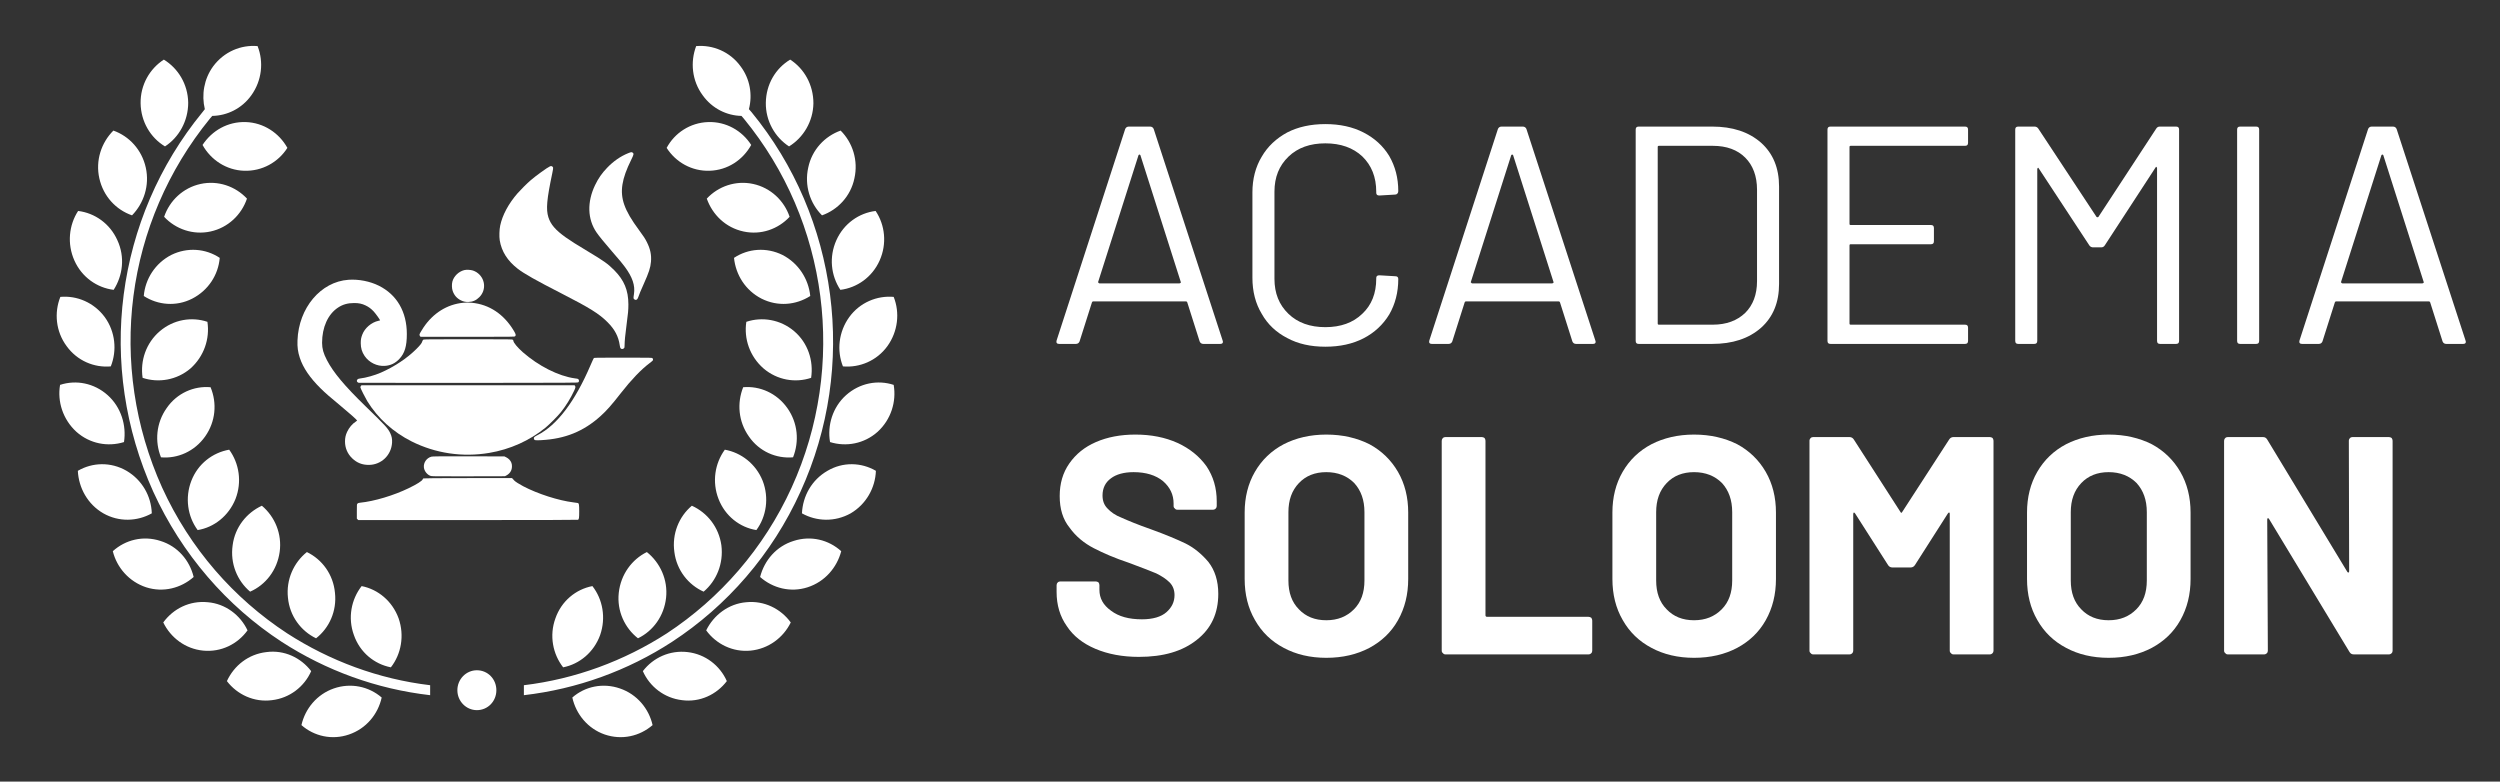 <?xml version="1.0" encoding="UTF-8" standalone="no"?>
<!DOCTYPE svg PUBLIC "-//W3C//DTD SVG 1.1//EN" "http://www.w3.org/Graphics/SVG/1.1/DTD/svg11.dtd">
<svg width="100%" height="100%" viewBox="0 0 3221 1007" version="1.1" xmlns="http://www.w3.org/2000/svg" xmlns:xlink="http://www.w3.org/1999/xlink" xml:space="preserve" xmlns:serif="http://www.serif.com/" style="fill-rule:evenodd;clip-rule:evenodd;stroke-linejoin:round;stroke-miterlimit:2;">
    <rect x="0" y="0" width="3221" height="1007" fill="#333333" stroke="none"/>
    <g transform="matrix(1,0,0,1,-13005,-8769.75)">
        <g id="Artboard3" transform="matrix(1.02,0,0,0.957,6683.68,6153.09)">
            <clipPath id="_clip1">
                <rect x="6197.51" y="2735.22" width="3157.12" height="1052.39"/>
            </clipPath>
            <g clip-path="url(#_clip1)">
                <g>
                    <rect x="6197.51" y="2735.22" width="3157.12" height="1052.39" style="fill:none;"/>
                    <g transform="matrix(1.008,0,0,1.075,3349.83,2642.19)">
                        <g transform="matrix(0.858,0,0,0.858,485.651,-227.583)">
                            <g transform="matrix(21.922,0,0,21.922,2809.26,257.24)">
                                <path d="M42.03,48.335C40.846,48.198 39.738,48.706 39.051,49.604C39.509,50.639 40.483,51.401 41.667,51.537C42.851,51.693 43.959,51.166 44.646,50.268C44.188,49.233 43.214,48.471 42.03,48.335ZM37.523,50.756C36.396,50.365 35.193,50.619 34.352,51.361C34.601,52.475 35.384,53.431 36.511,53.822C37.657,54.213 38.84,53.939 39.7,53.197C39.452,52.104 38.669,51.147 37.523,50.756ZM43.042,11.268C43.673,12.147 44.646,12.616 45.621,12.635L45.773,12.811C48.6,16.248 50.319,20.349 50.872,24.626C51.426,28.884 50.815,33.317 48.963,37.379C47.11,41.441 44.188,44.761 40.655,47.085C37.809,48.92 34.544,50.131 31.125,50.541L31.125,51.205C34.677,50.795 38.058,49.565 40.999,47.651C44.646,45.269 47.664,41.831 49.555,37.652C51.465,33.473 52.095,28.923 51.522,24.529C50.949,20.134 49.192,15.916 46.289,12.381L46.117,12.186C46.365,11.229 46.194,10.174 45.563,9.335C44.856,8.358 43.711,7.89 42.603,7.987C42.202,9.042 42.316,10.292 43.042,11.268ZM43.501,16.287C44.704,16.248 45.716,15.565 46.27,14.569C45.658,13.612 44.589,13.006 43.405,13.045C42.202,13.084 41.17,13.768 40.636,14.764C41.247,15.721 42.316,16.326 43.501,16.287ZM45.754,20.33C46.919,20.584 48.065,20.173 48.829,19.353C48.466,18.279 47.569,17.42 46.403,17.166C45.239,16.912 44.074,17.322 43.31,18.142C43.691,19.217 44.57,20.076 45.754,20.33ZM46.957,24.802C48.046,25.349 49.249,25.232 50.204,24.626C50.09,23.494 49.421,22.439 48.352,21.892C47.282,21.365 46.06,21.462 45.124,22.087C45.239,23.22 45.888,24.255 46.957,24.802ZM47.091,29.45C48.008,30.231 49.211,30.426 50.262,30.075C50.433,28.942 50.051,27.751 49.134,26.97C48.218,26.189 46.996,25.993 45.945,26.345C45.773,27.477 46.174,28.649 47.091,29.45ZM46.117,33.981C46.804,34.977 47.932,35.465 49.058,35.367C49.478,34.313 49.383,33.082 48.676,32.086C47.969,31.09 46.843,30.602 45.735,30.7C45.315,31.754 45.41,32.985 46.117,33.981ZM44.093,38.141C44.532,39.273 45.506,40.035 46.614,40.211C47.282,39.312 47.473,38.062 47.033,36.93C46.575,35.797 45.601,35.055 44.513,34.859C43.844,35.777 43.653,37.008 44.093,38.141ZM41.151,41.675C41.304,42.886 42.087,43.862 43.1,44.312C43.959,43.589 44.436,42.437 44.283,41.226C44.112,40.015 43.348,39.058 42.316,38.59C41.457,39.312 40.98,40.464 41.151,41.675ZM37.446,44.39C37.313,45.6 37.847,46.733 38.726,47.417C39.738,46.928 40.464,45.932 40.598,44.722C40.731,43.511 40.197,42.378 39.318,41.675C38.325,42.163 37.58,43.159 37.446,44.39ZM33.226,46.089C32.806,47.241 33.054,48.471 33.741,49.35C34.83,49.135 35.785,48.354 36.205,47.202C36.606,46.05 36.377,44.819 35.69,43.941C34.582,44.155 33.627,44.937 33.226,46.089ZM47.244,11.756C47.225,12.967 47.855,14.061 48.791,14.666C49.746,14.08 50.395,13.006 50.414,11.795C50.414,10.565 49.803,9.491 48.867,8.886C47.893,9.471 47.263,10.526 47.244,11.756ZM50.07,16.072C49.803,17.264 50.185,18.455 50.987,19.256C52.037,18.885 52.897,17.986 53.145,16.795C53.412,15.604 53.031,14.412 52.228,13.612C51.178,13.983 50.319,14.881 50.07,16.072ZM51.942,20.916C51.445,22.029 51.579,23.259 52.21,24.216C53.317,24.079 54.329,23.376 54.826,22.263C55.323,21.15 55.189,19.9 54.558,18.963C53.451,19.099 52.439,19.802 51.942,20.916ZM52.801,26.032C52.095,27.009 51.961,28.259 52.381,29.313C53.489,29.411 54.635,28.942 55.342,27.966C56.048,26.989 56.182,25.739 55.762,24.685C54.654,24.587 53.508,25.056 52.801,26.032ZM52.591,31.227C51.694,32.028 51.331,33.239 51.522,34.352C52.591,34.684 53.794,34.469 54.692,33.668C55.59,32.848 55.952,31.657 55.762,30.544C54.692,30.192 53.489,30.426 52.591,31.227ZM51.35,36.266C50.299,36.871 49.707,37.945 49.65,39.097C50.624,39.644 51.847,39.683 52.897,39.097C53.928,38.492 54.539,37.398 54.577,36.266C53.604,35.699 52.381,35.66 51.35,36.266ZM49.097,40.933C47.951,41.285 47.148,42.222 46.862,43.335C47.702,44.077 48.886,44.39 50.032,44.019C51.178,43.648 51.98,42.71 52.267,41.617C51.426,40.855 50.242,40.562 49.097,40.933ZM45.945,45.015C44.761,45.112 43.768,45.874 43.271,46.889C43.94,47.807 45.048,48.354 46.231,48.237C47.416,48.12 48.409,47.378 48.905,46.362C48.237,45.444 47.129,44.897 45.945,45.015Z" style="fill:white;"/>
                            </g>
                            <g transform="matrix(21.922,0,0,21.922,2809.26,257.24)">
                                <path d="M18.463,50.756C19.59,50.365 20.793,50.619 21.652,51.361C21.404,52.475 20.621,53.431 19.475,53.822C18.348,54.213 17.145,53.939 16.305,53.197C16.553,52.104 17.336,51.147 18.463,50.756ZM12.963,11.268C12.332,12.147 11.358,12.616 10.365,12.635L10.212,12.811C7.405,16.248 5.667,20.349 5.113,24.626C4.559,28.884 5.19,33.317 7.023,37.379C8.876,41.441 11.798,44.761 15.35,47.085C18.195,48.92 21.442,50.131 24.88,50.541L24.88,51.205C21.308,50.795 17.947,49.565 14.987,47.651C11.339,45.269 8.341,41.831 6.431,37.652C4.54,33.473 3.891,28.923 4.464,24.529C5.037,20.135 6.813,15.916 9.716,12.381L9.869,12.186C9.639,11.229 9.811,10.174 10.423,9.335C11.148,8.358 12.275,7.89 13.383,7.987C13.803,9.042 13.669,10.292 12.963,11.268ZM12.485,16.287C11.301,16.248 10.27,15.565 9.716,14.569C10.346,13.612 11.397,13.006 12.6,13.045C13.784,13.084 14.815,13.768 15.369,14.764C14.758,15.721 13.688,16.326 12.485,16.287ZM10.251,20.33C9.086,20.584 7.921,20.173 7.157,19.353C7.52,18.279 8.417,17.42 9.582,17.166C10.747,16.912 11.912,17.322 12.676,18.142C12.313,19.217 11.416,20.076 10.251,20.33ZM9.028,24.802C7.959,25.349 6.736,25.232 5.801,24.626C5.896,23.494 6.565,22.439 7.634,21.892C8.703,21.365 9.926,21.462 10.862,22.087C10.766,23.22 10.098,24.255 9.028,24.802ZM8.914,29.45C7.997,30.231 6.775,30.426 5.724,30.075C5.553,28.942 5.953,27.751 6.87,26.97C7.787,26.189 8.99,25.993 10.041,26.345C10.212,27.477 9.811,28.649 8.914,29.45ZM9.888,33.981C9.181,34.977 8.054,35.465 6.947,35.367C6.526,34.313 6.622,33.082 7.328,32.086C8.016,31.09 9.143,30.602 10.251,30.7C10.69,31.754 10.594,32.985 9.888,33.981ZM11.912,38.141C11.454,39.273 10.48,40.035 9.391,40.211C8.723,39.312 8.532,38.062 8.971,36.93C9.41,35.797 10.384,35.055 11.492,34.859C12.161,35.777 12.352,37.008 11.912,38.141ZM14.853,41.675C14.682,42.886 13.917,43.862 12.886,44.312C12.027,43.589 11.549,42.437 11.721,41.226C11.874,40.015 12.657,39.058 13.669,38.59C14.529,39.312 15.025,40.464 14.853,41.675ZM18.539,44.39C18.673,45.6 18.158,46.733 17.279,47.417C16.267,46.928 15.522,45.932 15.407,44.722C15.274,43.511 15.789,42.378 16.668,41.675C17.68,42.163 18.425,43.159 18.539,44.39ZM22.779,46.089C23.18,47.241 22.951,48.471 22.264,49.35C21.156,49.135 20.201,48.354 19.8,47.202C19.38,46.05 19.628,44.819 20.315,43.941C21.404,44.155 22.359,44.937 22.779,46.089ZM8.761,11.756C8.761,12.967 8.15,14.061 7.214,14.666C6.24,14.08 5.61,13.006 5.59,11.795C5.571,10.565 6.202,9.491 7.138,8.886C8.093,9.471 8.742,10.526 8.761,11.756ZM5.934,16.072C6.202,17.264 5.801,18.455 5.018,19.256C3.948,18.885 3.108,17.986 2.841,16.795C2.573,15.604 2.974,14.412 3.776,13.612C4.827,13.983 5.667,14.881 5.934,16.072ZM4.044,20.916C4.559,22.029 4.407,23.259 3.795,24.216C2.687,24.079 1.675,23.376 1.179,22.263C0.682,21.15 0.816,19.9 1.427,18.963C2.535,19.099 3.547,19.802 4.044,20.916ZM3.203,26.032C3.91,27.009 4.025,28.259 3.604,29.313C2.497,29.411 1.37,28.942 0.663,27.966C-0.063,26.989 -0.177,25.739 0.243,24.685C1.351,24.587 2.478,25.056 3.203,26.032ZM3.394,31.227C4.292,32.028 4.655,33.239 4.483,34.352C3.413,34.684 2.21,34.469 1.312,33.668C0.415,32.848 0.033,31.657 0.224,30.544C1.293,30.192 2.497,30.426 3.394,31.227ZM4.655,36.266C5.686,36.871 6.297,37.945 6.336,39.097C5.361,39.644 4.139,39.683 3.108,39.097C2.057,38.492 1.465,37.398 1.408,36.266C2.382,35.699 3.604,35.66 4.655,36.266ZM6.908,40.933C8.054,41.285 8.856,42.222 9.124,43.335C8.284,44.077 7.099,44.39 5.953,44.019C4.827,43.648 4.006,42.71 3.738,41.617C4.579,40.855 5.763,40.562 6.908,40.933ZM10.06,45.015C11.243,45.112 12.237,45.874 12.714,46.889C12.046,47.807 10.957,48.354 9.754,48.237C8.57,48.12 7.596,47.378 7.099,46.362C7.768,45.444 8.856,44.897 10.06,45.015ZM13.975,48.335C15.159,48.178 16.267,48.706 16.954,49.604C16.496,50.639 15.522,51.401 14.338,51.537C13.154,51.693 12.027,51.166 11.339,50.268C11.817,49.233 12.772,48.471 13.975,48.335Z" style="fill:white;"/>
                            </g>
                            <g transform="matrix(21.922,0,0,21.922,2809.26,257.24)">
                                <path d="M27.993,49.545C28.719,49.545 29.292,50.131 29.292,50.873C29.292,51.615 28.719,52.201 27.993,52.201C27.287,52.201 26.694,51.615 26.694,50.873C26.694,50.131 27.287,49.545 27.993,49.545Z" style="fill:white;"/>
                            </g>
                        </g>
                        <g transform="matrix(0.036,0,0,-0.036,3197.59,736.93)">
                            <path d="M11515,12763C11252,12657 11002,12485 10783,12256C10601,12067 10476,11888 10364,11655C10080,11066 10097,10469 10411,10009C10498,9882 10688,9649 10956,9340C11246,9006 11305,8935 11402,8804C11665,8448 11762,8159 11716,7861C11694,7719 11695,7705 11726,7681C11783,7636 11836,7663 11865,7752C11895,7844 11955,7988 12054,8208C12236,8613 12291,8781 12308,8986C12329,9225 12286,9429 12166,9668C12105,9790 12052,9872 11904,10071C11619,10456 11467,10718 11377,10975C11220,11428 11288,11863 11621,12535C11709,12712 11716,12746 11674,12779C11638,12807 11620,12805 11515,12763Z" style="fill:white;fill-rule:nonzero;"/>
                            <path d="M8794,12306C8702,12266 8305,11980 8120,11820C7994,11712 7769,11488 7666,11370C7350,11008 7138,10613 7060,10245C7030,10105 7023,9858 7044,9730C7107,9345 7314,9019 7670,8743C7893,8571 8306,8337 9185,7888C10185,7376 10504,7177 10800,6880C11049,6631 11178,6385 11221,6080C11229,6020 11238,5988 11253,5973C11281,5941 11333,5942 11365,5975C11388,5997 11390,6007 11390,6087C11390,6217 11414,6468 11459,6800C11513,7202 11522,7307 11522,7505C11521,7995 11375,8345 11026,8696C10807,8915 10671,9012 10120,9342C9699,9594 9518,9709 9340,9835C8985,10088 8816,10284 8737,10535C8650,10812 8680,11154 8874,12072C8899,12189 8907,12247 8901,12263C8883,12309 8840,12326 8794,12306Z" style="fill:white;fill-rule:nonzero;"/>
                            <path d="M5806,8695C5613,8646 5444,8482 5395,8295C5371,8201 5375,8063 5405,7973C5457,7821 5551,7713 5695,7642C5776,7602 5849,7586 5946,7587C6098,7589 6223,7642 6335,7755C6589,8009 6542,8424 6236,8622C6203,8643 6147,8670 6111,8681C6025,8708 5885,8715 5806,8695Z" style="fill:white;fill-rule:nonzero;"/>
                            <path d="M1779,8359C812,8292 45,7381 4,6250C-5,6016 17,5851 86,5641C199,5297 437,4948 809,4581C977,4416 1121,4290 1519,3961C1812,3719 2080,3481 2080,3461C2080,3458 2059,3442 2033,3425C1913,3350 1799,3214 1731,3068C1680,2959 1658,2859 1658,2735C1658,2508 1744,2306 1907,2149C2069,1993 2255,1918 2485,1919C2920,1920 3272,2257 3296,2695C3303,2817 3285,2912 3235,3018C3153,3192 3079,3272 2371,3960C1641,4670 1252,5134 1028,5565C904,5804 861,5960 860,6165C860,6707 1064,7160 1414,7391C1580,7501 1754,7550 1975,7550C2138,7550 2248,7527 2373,7467C2486,7413 2567,7353 2660,7253C2724,7185 2889,6954 2879,6946C2877,6945 2851,6938 2822,6932C2575,6877 2346,6681 2259,6451C2217,6338 2206,6278 2206,6155C2206,5983 2247,5847 2340,5709C2496,5480 2771,5345 3045,5364C3246,5377 3404,5453 3547,5603C3737,5803 3810,6045 3810,6472C3810,7245 3465,7840 2835,8153C2525,8307 2133,8384 1779,8359Z" style="fill:white;fill-rule:nonzero;"/>
                            <path d="M5770,7559C5216,7506 4728,7202 4390,6700C4303,6571 4250,6474 4250,6447C4250,6433 4259,6412 4269,6399L4288,6375L5923,6375C7517,6375 7558,6375 7579,6394C7615,6427 7606,6466 7534,6585C7188,7163 6676,7504 6070,7559C5942,7571 5895,7571 5770,7559Z" style="fill:white;fill-rule:nonzero;"/>
                            <path d="M4383,6275C4370,6266 4356,6242 4350,6222C4333,6156 4281,6089 4136,5945C3818,5629 3376,5335 2909,5130C2696,5036 2381,4947 2181,4925C2133,4919 2111,4912 2093,4894C2049,4849 2074,4787 2142,4775C2160,4772 3881,4771 5966,4772C9613,4775 9759,4776 9778,4793C9805,4818 9810,4841 9794,4878C9780,4912 9776,4914 9655,4930C9091,5008 8396,5358 7844,5842C7665,6000 7520,6174 7520,6233C7520,6242 7511,6259 7500,6270C7480,6290 7467,6290 5942,6290C4575,6290 4402,6288 4383,6275Z" style="fill:white;fill-rule:nonzero;"/>
                            <path d="M10318,5633C10309,5623 10261,5518 10210,5400C9666,4127 9044,3305 8359,2955C8243,2896 8222,2874 8234,2826C8247,2774 8280,2768 8490,2780C9322,2825 9959,3083 10551,3615C10768,3810 10942,4008 11275,4435C11622,4879 11970,5242 12254,5454C12317,5501 12370,5546 12374,5555C12385,5585 12380,5610 12360,5630C12340,5650 12327,5650 11337,5650C10393,5650 10332,5649 10318,5633Z" style="fill:white;fill-rule:nonzero;"/>
                            <path d="M2210,4663C2195,4644 2191,4628 2195,4610C2206,4564 2366,4247 2434,4135C2800,3542 3332,3060 3977,2736C4807,2320 5747,2180 6675,2336C7403,2458 8080,2761 8639,3216C8771,3324 9068,3622 9174,3755C9348,3973 9514,4242 9633,4498C9684,4608 9688,4633 9664,4668L9649,4690L2231,4690L2210,4663Z" style="fill:white;fill-rule:nonzero;"/>
                            <path d="M4663,2205C4498,2160 4385,1997 4404,1830C4418,1706 4513,1583 4626,1540C4681,1520 4689,1520 5953,1522L7225,1525L7278,1553C7346,1589 7402,1645 7436,1712C7475,1787 7481,1911 7450,1992C7421,2071 7354,2142 7272,2182L7205,2215L5960,2217C4911,2219 4707,2217 4663,2205Z" style="fill:white;fill-rule:nonzero;"/>
                            <path d="M4387,1449C4377,1443 4365,1428 4360,1415C4339,1360 4162,1248 3877,1110C3350,855 2683,655 2186,604C2133,599 2111,592 2093,574C2070,551 2070,549 2070,300L2070,49L2095,25L2119,0L5935,0C8405,0 9758,3 9770,10C9803,28 9810,76 9810,302C9810,541 9802,585 9758,594C9745,597 9679,607 9610,615C9086,680 8369,910 7860,1177C7725,1248 7588,1335 7553,1372C7541,1385 7518,1410 7502,1428L7472,1460L5938,1460C4886,1459 4399,1456 4387,1449Z" style="fill:white;fill-rule:nonzero;"/>
                        </g>
                    </g>
                    <g transform="matrix(0.98,0,0,1.045,3407.48,-1026.75)">
                        <g transform="matrix(400,0,0,400,4194.29,4042.1)">
                            <path d="M0.509,-0C0.503,-0 0.499,-0.003 0.497,-0.008L0.457,-0.134C0.456,-0.136 0.455,-0.137 0.453,-0.137L0.154,-0.137C0.152,-0.137 0.151,-0.136 0.15,-0.134L0.11,-0.008C0.108,-0.003 0.104,-0 0.098,-0L0.044,-0C0.037,-0 0.034,-0.004 0.036,-0.011L0.257,-0.692C0.259,-0.697 0.263,-0.7 0.269,-0.7L0.337,-0.7C0.343,-0.7 0.347,-0.697 0.349,-0.692L0.571,-0.011L0.572,-0.007C0.572,-0.002 0.569,-0 0.563,-0L0.509,-0ZM0.17,-0.2C0.169,-0.199 0.17,-0.198 0.171,-0.197C0.172,-0.196 0.173,-0.195 0.174,-0.195L0.432,-0.195C0.433,-0.195 0.435,-0.196 0.436,-0.197C0.436,-0.198 0.437,-0.199 0.436,-0.2L0.306,-0.608C0.305,-0.609 0.304,-0.61 0.303,-0.61C0.302,-0.61 0.301,-0.609 0.3,-0.608L0.17,-0.2Z" style="fill:white;fill-rule:nonzero;"/>
                        </g>
                        <g transform="matrix(400,0,0,400,4432.29,4042.1)">
                            <path d="M0.307,0.009C0.26,0.009 0.219,-0 0.184,-0.019C0.149,-0.037 0.121,-0.063 0.102,-0.097C0.082,-0.13 0.072,-0.169 0.072,-0.213L0.072,-0.488C0.072,-0.531 0.082,-0.57 0.102,-0.603C0.121,-0.636 0.149,-0.662 0.184,-0.681C0.219,-0.699 0.26,-0.708 0.307,-0.708C0.354,-0.708 0.395,-0.699 0.43,-0.681C0.465,-0.663 0.493,-0.638 0.513,-0.605C0.532,-0.572 0.542,-0.535 0.542,-0.492C0.542,-0.489 0.541,-0.486 0.539,-0.484C0.537,-0.482 0.535,-0.481 0.532,-0.481L0.481,-0.478C0.474,-0.478 0.471,-0.481 0.471,-0.487L0.471,-0.49C0.471,-0.537 0.456,-0.575 0.426,-0.604C0.396,-0.632 0.356,-0.646 0.307,-0.646C0.258,-0.646 0.218,-0.632 0.188,-0.603C0.158,-0.574 0.143,-0.537 0.143,-0.49L0.143,-0.21C0.143,-0.163 0.158,-0.126 0.188,-0.097C0.218,-0.068 0.258,-0.054 0.307,-0.054C0.356,-0.054 0.396,-0.068 0.426,-0.097C0.456,-0.125 0.471,-0.163 0.471,-0.21L0.471,-0.212C0.471,-0.218 0.474,-0.221 0.481,-0.221L0.532,-0.218C0.539,-0.218 0.542,-0.215 0.542,-0.209C0.542,-0.166 0.532,-0.128 0.513,-0.095C0.493,-0.062 0.465,-0.036 0.43,-0.018C0.395,0 0.354,0.009 0.307,0.009Z" style="fill:white;fill-rule:nonzero;"/>
                        </g>
                        <g transform="matrix(400,0,0,400,4674.69,4042.1)">
                            <path d="M0.509,-0C0.503,-0 0.499,-0.003 0.497,-0.008L0.457,-0.134C0.456,-0.136 0.455,-0.137 0.453,-0.137L0.154,-0.137C0.152,-0.137 0.151,-0.136 0.15,-0.134L0.11,-0.008C0.108,-0.003 0.104,-0 0.098,-0L0.044,-0C0.037,-0 0.034,-0.004 0.036,-0.011L0.257,-0.692C0.259,-0.697 0.263,-0.7 0.269,-0.7L0.337,-0.7C0.343,-0.7 0.347,-0.697 0.349,-0.692L0.571,-0.011L0.572,-0.007C0.572,-0.002 0.569,-0 0.563,-0L0.509,-0ZM0.17,-0.2C0.169,-0.199 0.17,-0.198 0.171,-0.197C0.172,-0.196 0.173,-0.195 0.174,-0.195L0.432,-0.195C0.433,-0.195 0.435,-0.196 0.436,-0.197C0.436,-0.198 0.437,-0.199 0.436,-0.2L0.306,-0.608C0.305,-0.609 0.304,-0.61 0.303,-0.61C0.302,-0.61 0.301,-0.609 0.3,-0.608L0.17,-0.2Z" style="fill:white;fill-rule:nonzero;"/>
                        </g>
                        <g transform="matrix(400,0,0,400,4917.49,4042.1)">
                            <path d="M0.104,-0C0.097,-0 0.094,-0.003 0.094,-0.01L0.094,-0.69C0.094,-0.697 0.097,-0.7 0.104,-0.7L0.34,-0.7C0.406,-0.7 0.458,-0.683 0.498,-0.648C0.537,-0.613 0.556,-0.566 0.556,-0.507L0.556,-0.193C0.556,-0.134 0.537,-0.087 0.498,-0.052C0.458,-0.017 0.406,-0 0.34,-0L0.104,-0ZM0.165,-0.066C0.165,-0.063 0.166,-0.062 0.169,-0.062L0.343,-0.062C0.386,-0.062 0.421,-0.075 0.447,-0.1C0.472,-0.125 0.485,-0.159 0.485,-0.202L0.485,-0.497C0.485,-0.54 0.472,-0.575 0.447,-0.6C0.422,-0.625 0.387,-0.638 0.343,-0.638L0.169,-0.638C0.166,-0.638 0.165,-0.637 0.165,-0.634L0.165,-0.066Z" style="fill:white;fill-rule:nonzero;"/>
                        </g>
                        <g transform="matrix(400,0,0,400,5164.69,4042.1)">
                            <path d="M0.547,-0.648C0.547,-0.641 0.544,-0.638 0.537,-0.638L0.169,-0.638C0.166,-0.638 0.165,-0.637 0.165,-0.634L0.165,-0.387C0.165,-0.384 0.166,-0.383 0.169,-0.383L0.427,-0.383C0.434,-0.383 0.437,-0.38 0.437,-0.373L0.437,-0.331C0.437,-0.324 0.434,-0.321 0.427,-0.321L0.169,-0.321C0.166,-0.321 0.165,-0.32 0.165,-0.317L0.165,-0.066C0.165,-0.063 0.166,-0.062 0.169,-0.062L0.537,-0.062C0.544,-0.062 0.547,-0.059 0.547,-0.052L0.547,-0.01C0.547,-0.003 0.544,-0 0.537,-0L0.104,-0C0.097,-0 0.094,-0.003 0.094,-0.01L0.094,-0.69C0.094,-0.697 0.097,-0.7 0.104,-0.7L0.537,-0.7C0.544,-0.7 0.547,-0.697 0.547,-0.69L0.547,-0.648Z" style="fill:white;fill-rule:nonzero;"/>
                        </g>
                        <g transform="matrix(400,0,0,400,5406.69,4042.1)">
                            <path d="M0.548,-0.693C0.551,-0.698 0.555,-0.7 0.56,-0.7L0.612,-0.7C0.619,-0.7 0.622,-0.697 0.622,-0.69L0.622,-0.01C0.622,-0.003 0.619,-0 0.612,-0L0.561,-0C0.554,-0 0.551,-0.003 0.551,-0.01L0.551,-0.566C0.551,-0.568 0.55,-0.569 0.549,-0.57C0.548,-0.571 0.547,-0.57 0.546,-0.568L0.383,-0.318C0.38,-0.313 0.376,-0.311 0.371,-0.311L0.345,-0.311C0.34,-0.311 0.336,-0.313 0.333,-0.317L0.17,-0.565C0.169,-0.567 0.168,-0.568 0.167,-0.567C0.166,-0.566 0.165,-0.565 0.165,-0.563L0.165,-0.01C0.165,-0.003 0.162,-0 0.155,-0L0.104,-0C0.097,-0 0.094,-0.003 0.094,-0.01L0.094,-0.69C0.094,-0.697 0.097,-0.7 0.104,-0.7L0.156,-0.7C0.161,-0.7 0.165,-0.698 0.168,-0.694L0.356,-0.409C0.357,-0.408 0.358,-0.408 0.359,-0.408C0.36,-0.408 0.361,-0.408 0.362,-0.409L0.548,-0.693Z" style="fill:white;fill-rule:nonzero;"/>
                        </g>
                        <g transform="matrix(400,0,0,400,5692.69,4042.1)">
                            <path d="M0.104,-0C0.097,-0 0.094,-0.003 0.094,-0.01L0.094,-0.69C0.094,-0.697 0.097,-0.7 0.104,-0.7L0.155,-0.7C0.162,-0.7 0.165,-0.697 0.165,-0.69L0.165,-0.01C0.165,-0.003 0.162,-0 0.155,-0L0.104,-0Z" style="fill:white;fill-rule:nonzero;"/>
                        </g>
                        <g transform="matrix(400,0,0,400,5796.29,4042.1)">
                            <path d="M0.509,-0C0.503,-0 0.499,-0.003 0.497,-0.008L0.457,-0.134C0.456,-0.136 0.455,-0.137 0.453,-0.137L0.154,-0.137C0.152,-0.137 0.151,-0.136 0.15,-0.134L0.11,-0.008C0.108,-0.003 0.104,-0 0.098,-0L0.044,-0C0.037,-0 0.034,-0.004 0.036,-0.011L0.257,-0.692C0.259,-0.697 0.263,-0.7 0.269,-0.7L0.337,-0.7C0.343,-0.7 0.347,-0.697 0.349,-0.692L0.571,-0.011L0.572,-0.007C0.572,-0.002 0.569,-0 0.563,-0L0.509,-0ZM0.17,-0.2C0.169,-0.199 0.17,-0.198 0.171,-0.197C0.172,-0.196 0.173,-0.195 0.174,-0.195L0.432,-0.195C0.433,-0.195 0.435,-0.196 0.436,-0.197C0.436,-0.198 0.437,-0.199 0.436,-0.2L0.306,-0.608C0.305,-0.609 0.304,-0.61 0.303,-0.61C0.302,-0.61 0.301,-0.609 0.3,-0.608L0.17,-0.2Z" style="fill:white;fill-rule:nonzero;"/>
                        </g>
                        <g transform="matrix(400,0,0,400,4194.29,4442.1)">
                            <path d="M0.301,0.008C0.248,0.008 0.201,-0.001 0.161,-0.018C0.121,-0.035 0.09,-0.059 0.069,-0.091C0.047,-0.122 0.036,-0.159 0.036,-0.201L0.036,-0.223C0.036,-0.226 0.037,-0.229 0.04,-0.232C0.042,-0.234 0.045,-0.235 0.048,-0.235L0.162,-0.235C0.165,-0.235 0.168,-0.234 0.171,-0.232C0.173,-0.229 0.174,-0.226 0.174,-0.223L0.174,-0.208C0.174,-0.181 0.186,-0.159 0.211,-0.141C0.236,-0.122 0.269,-0.113 0.311,-0.113C0.346,-0.113 0.373,-0.121 0.39,-0.136C0.407,-0.151 0.416,-0.169 0.416,-0.191C0.416,-0.207 0.411,-0.221 0.4,-0.232C0.389,-0.243 0.375,-0.252 0.357,-0.261C0.338,-0.269 0.309,-0.28 0.269,-0.295C0.224,-0.31 0.187,-0.326 0.156,-0.342C0.125,-0.358 0.098,-0.38 0.078,-0.408C0.056,-0.435 0.046,-0.469 0.046,-0.51C0.046,-0.55 0.056,-0.585 0.077,-0.615C0.098,-0.645 0.126,-0.668 0.163,-0.684C0.2,-0.7 0.242,-0.708 0.29,-0.708C0.341,-0.708 0.386,-0.699 0.426,-0.681C0.465,-0.663 0.496,-0.638 0.519,-0.606C0.541,-0.573 0.552,-0.536 0.552,-0.493L0.552,-0.478C0.552,-0.475 0.551,-0.472 0.549,-0.47C0.546,-0.467 0.543,-0.466 0.54,-0.466L0.425,-0.466C0.422,-0.466 0.419,-0.467 0.417,-0.47C0.414,-0.472 0.413,-0.475 0.413,-0.478L0.413,-0.486C0.413,-0.514 0.402,-0.538 0.379,-0.558C0.356,-0.577 0.324,-0.587 0.284,-0.587C0.253,-0.587 0.228,-0.58 0.211,-0.567C0.193,-0.554 0.184,-0.535 0.184,-0.512C0.184,-0.495 0.189,-0.481 0.2,-0.47C0.21,-0.459 0.225,-0.448 0.246,-0.44C0.266,-0.431 0.297,-0.418 0.34,-0.403C0.387,-0.386 0.425,-0.37 0.452,-0.357C0.478,-0.344 0.503,-0.324 0.525,-0.298C0.546,-0.271 0.557,-0.237 0.557,-0.195C0.557,-0.132 0.534,-0.083 0.488,-0.047C0.442,-0.01 0.38,0.008 0.301,0.008Z" style="fill:white;fill-rule:nonzero;"/>
                        </g>
                        <g transform="matrix(400,0,0,400,4432.29,4442.1)">
                            <path d="M0.31,0.011C0.258,0.011 0.212,0 0.173,-0.021C0.133,-0.042 0.102,-0.072 0.08,-0.111C0.058,-0.149 0.047,-0.193 0.047,-0.243L0.047,-0.457C0.047,-0.506 0.058,-0.55 0.08,-0.588C0.102,-0.626 0.133,-0.656 0.173,-0.677C0.212,-0.697 0.258,-0.708 0.31,-0.708C0.363,-0.708 0.409,-0.697 0.449,-0.677C0.488,-0.656 0.519,-0.626 0.541,-0.588C0.563,-0.55 0.574,-0.506 0.574,-0.457L0.574,-0.243C0.574,-0.193 0.563,-0.149 0.541,-0.11C0.519,-0.071 0.488,-0.042 0.449,-0.021C0.409,0 0.363,0.011 0.31,0.011ZM0.31,-0.11C0.347,-0.11 0.376,-0.122 0.399,-0.145C0.422,-0.168 0.433,-0.199 0.433,-0.238L0.433,-0.458C0.433,-0.497 0.422,-0.528 0.4,-0.552C0.377,-0.575 0.347,-0.587 0.31,-0.587C0.273,-0.587 0.244,-0.575 0.222,-0.552C0.199,-0.528 0.188,-0.497 0.188,-0.458L0.188,-0.238C0.188,-0.199 0.199,-0.168 0.222,-0.145C0.244,-0.122 0.273,-0.11 0.31,-0.11Z" style="fill:white;fill-rule:nonzero;"/>
                        </g>
                        <g transform="matrix(400,0,0,400,4680.69,4442.1)">
                            <path d="M0.073,-0C0.07,-0 0.067,-0.001 0.065,-0.004C0.062,-0.006 0.061,-0.009 0.061,-0.012L0.061,-0.688C0.061,-0.691 0.062,-0.694 0.065,-0.697C0.067,-0.699 0.07,-0.7 0.073,-0.7L0.19,-0.7C0.193,-0.7 0.196,-0.699 0.199,-0.697C0.201,-0.694 0.202,-0.691 0.202,-0.688L0.202,-0.126C0.202,-0.123 0.204,-0.121 0.207,-0.121L0.534,-0.121C0.537,-0.121 0.54,-0.12 0.543,-0.118C0.545,-0.115 0.546,-0.112 0.546,-0.109L0.546,-0.012C0.546,-0.009 0.545,-0.006 0.543,-0.004C0.54,-0.001 0.537,-0 0.534,-0L0.073,-0Z" style="fill:white;fill-rule:nonzero;"/>
                        </g>
                        <g transform="matrix(400,0,0,400,4906.29,4442.1)">
                            <path d="M0.31,0.011C0.258,0.011 0.212,0 0.173,-0.021C0.133,-0.042 0.102,-0.072 0.08,-0.111C0.058,-0.149 0.047,-0.193 0.047,-0.243L0.047,-0.457C0.047,-0.506 0.058,-0.55 0.08,-0.588C0.102,-0.626 0.133,-0.656 0.173,-0.677C0.212,-0.697 0.258,-0.708 0.31,-0.708C0.363,-0.708 0.409,-0.697 0.449,-0.677C0.488,-0.656 0.519,-0.626 0.541,-0.588C0.563,-0.55 0.574,-0.506 0.574,-0.457L0.574,-0.243C0.574,-0.193 0.563,-0.149 0.541,-0.11C0.519,-0.071 0.488,-0.042 0.449,-0.021C0.409,0 0.363,0.011 0.31,0.011ZM0.31,-0.11C0.347,-0.11 0.376,-0.122 0.399,-0.145C0.422,-0.168 0.433,-0.199 0.433,-0.238L0.433,-0.458C0.433,-0.497 0.422,-0.528 0.4,-0.552C0.377,-0.575 0.347,-0.587 0.31,-0.587C0.273,-0.587 0.244,-0.575 0.222,-0.552C0.199,-0.528 0.188,-0.497 0.188,-0.458L0.188,-0.238C0.188,-0.199 0.199,-0.168 0.222,-0.145C0.244,-0.122 0.273,-0.11 0.31,-0.11Z" style="fill:white;fill-rule:nonzero;"/>
                        </g>
                        <g transform="matrix(400,0,0,400,5154.69,4442.1)">
                            <path d="M0.511,-0.692C0.514,-0.697 0.519,-0.7 0.525,-0.7L0.642,-0.7C0.645,-0.7 0.648,-0.699 0.651,-0.697C0.653,-0.694 0.654,-0.691 0.654,-0.688L0.654,-0.012C0.654,-0.009 0.653,-0.006 0.651,-0.004C0.648,-0.001 0.645,-0 0.642,-0L0.525,-0C0.522,-0 0.519,-0.001 0.517,-0.004C0.514,-0.006 0.513,-0.009 0.513,-0.012L0.513,-0.453C0.513,-0.456 0.512,-0.457 0.511,-0.457C0.51,-0.457 0.508,-0.456 0.507,-0.454L0.401,-0.288C0.398,-0.283 0.393,-0.28 0.387,-0.28L0.328,-0.28C0.322,-0.28 0.317,-0.283 0.314,-0.288L0.208,-0.454C0.207,-0.456 0.205,-0.457 0.204,-0.457C0.203,-0.456 0.202,-0.455 0.202,-0.452L0.202,-0.012C0.202,-0.009 0.201,-0.006 0.199,-0.004C0.196,-0.001 0.193,-0 0.19,-0L0.073,-0C0.07,-0 0.067,-0.001 0.065,-0.004C0.062,-0.006 0.061,-0.009 0.061,-0.012L0.061,-0.688C0.061,-0.691 0.062,-0.694 0.065,-0.697C0.067,-0.699 0.07,-0.7 0.073,-0.7L0.19,-0.7C0.196,-0.7 0.201,-0.697 0.204,-0.692L0.354,-0.459C0.356,-0.455 0.358,-0.455 0.36,-0.459L0.511,-0.692Z" style="fill:white;fill-rule:nonzero;"/>
                        </g>
                        <g transform="matrix(400,0,0,400,5440.69,4442.1)">
                            <path d="M0.31,0.011C0.258,0.011 0.212,0 0.173,-0.021C0.133,-0.042 0.102,-0.072 0.08,-0.111C0.058,-0.149 0.047,-0.193 0.047,-0.243L0.047,-0.457C0.047,-0.506 0.058,-0.55 0.08,-0.588C0.102,-0.626 0.133,-0.656 0.173,-0.677C0.212,-0.697 0.258,-0.708 0.31,-0.708C0.363,-0.708 0.409,-0.697 0.449,-0.677C0.488,-0.656 0.519,-0.626 0.541,-0.588C0.563,-0.55 0.574,-0.506 0.574,-0.457L0.574,-0.243C0.574,-0.193 0.563,-0.149 0.541,-0.11C0.519,-0.071 0.488,-0.042 0.449,-0.021C0.409,0 0.363,0.011 0.31,0.011ZM0.31,-0.11C0.347,-0.11 0.376,-0.122 0.399,-0.145C0.422,-0.168 0.433,-0.199 0.433,-0.238L0.433,-0.458C0.433,-0.497 0.422,-0.528 0.4,-0.552C0.377,-0.575 0.347,-0.587 0.31,-0.587C0.273,-0.587 0.244,-0.575 0.222,-0.552C0.199,-0.528 0.188,-0.497 0.188,-0.458L0.188,-0.238C0.188,-0.199 0.199,-0.168 0.222,-0.145C0.244,-0.122 0.273,-0.11 0.31,-0.11Z" style="fill:white;fill-rule:nonzero;"/>
                        </g>
                        <g transform="matrix(400,0,0,400,5689.09,4442.1)">
                            <path d="M0.463,-0.688C0.463,-0.691 0.464,-0.694 0.467,-0.697C0.469,-0.699 0.472,-0.7 0.475,-0.7L0.592,-0.7C0.595,-0.7 0.598,-0.699 0.601,-0.697C0.603,-0.694 0.604,-0.691 0.604,-0.688L0.604,-0.012C0.604,-0.009 0.603,-0.006 0.601,-0.004C0.598,-0.001 0.595,-0 0.592,-0L0.479,-0C0.472,-0 0.468,-0.003 0.465,-0.008L0.206,-0.436C0.205,-0.438 0.203,-0.439 0.202,-0.439C0.201,-0.438 0.2,-0.437 0.2,-0.434L0.202,-0.012C0.202,-0.009 0.201,-0.006 0.199,-0.004C0.196,-0.001 0.193,-0 0.19,-0L0.073,-0C0.07,-0 0.067,-0.001 0.065,-0.004C0.062,-0.006 0.061,-0.009 0.061,-0.012L0.061,-0.688C0.061,-0.691 0.062,-0.694 0.065,-0.697C0.067,-0.699 0.07,-0.7 0.073,-0.7L0.186,-0.7C0.193,-0.7 0.197,-0.697 0.2,-0.692L0.458,-0.266C0.459,-0.264 0.461,-0.263 0.462,-0.264C0.463,-0.264 0.464,-0.265 0.464,-0.268L0.463,-0.688Z" style="fill:white;fill-rule:nonzero;"/>
                        </g>
                    </g>
                </g>
            </g>
        </g>
    </g>
</svg>
